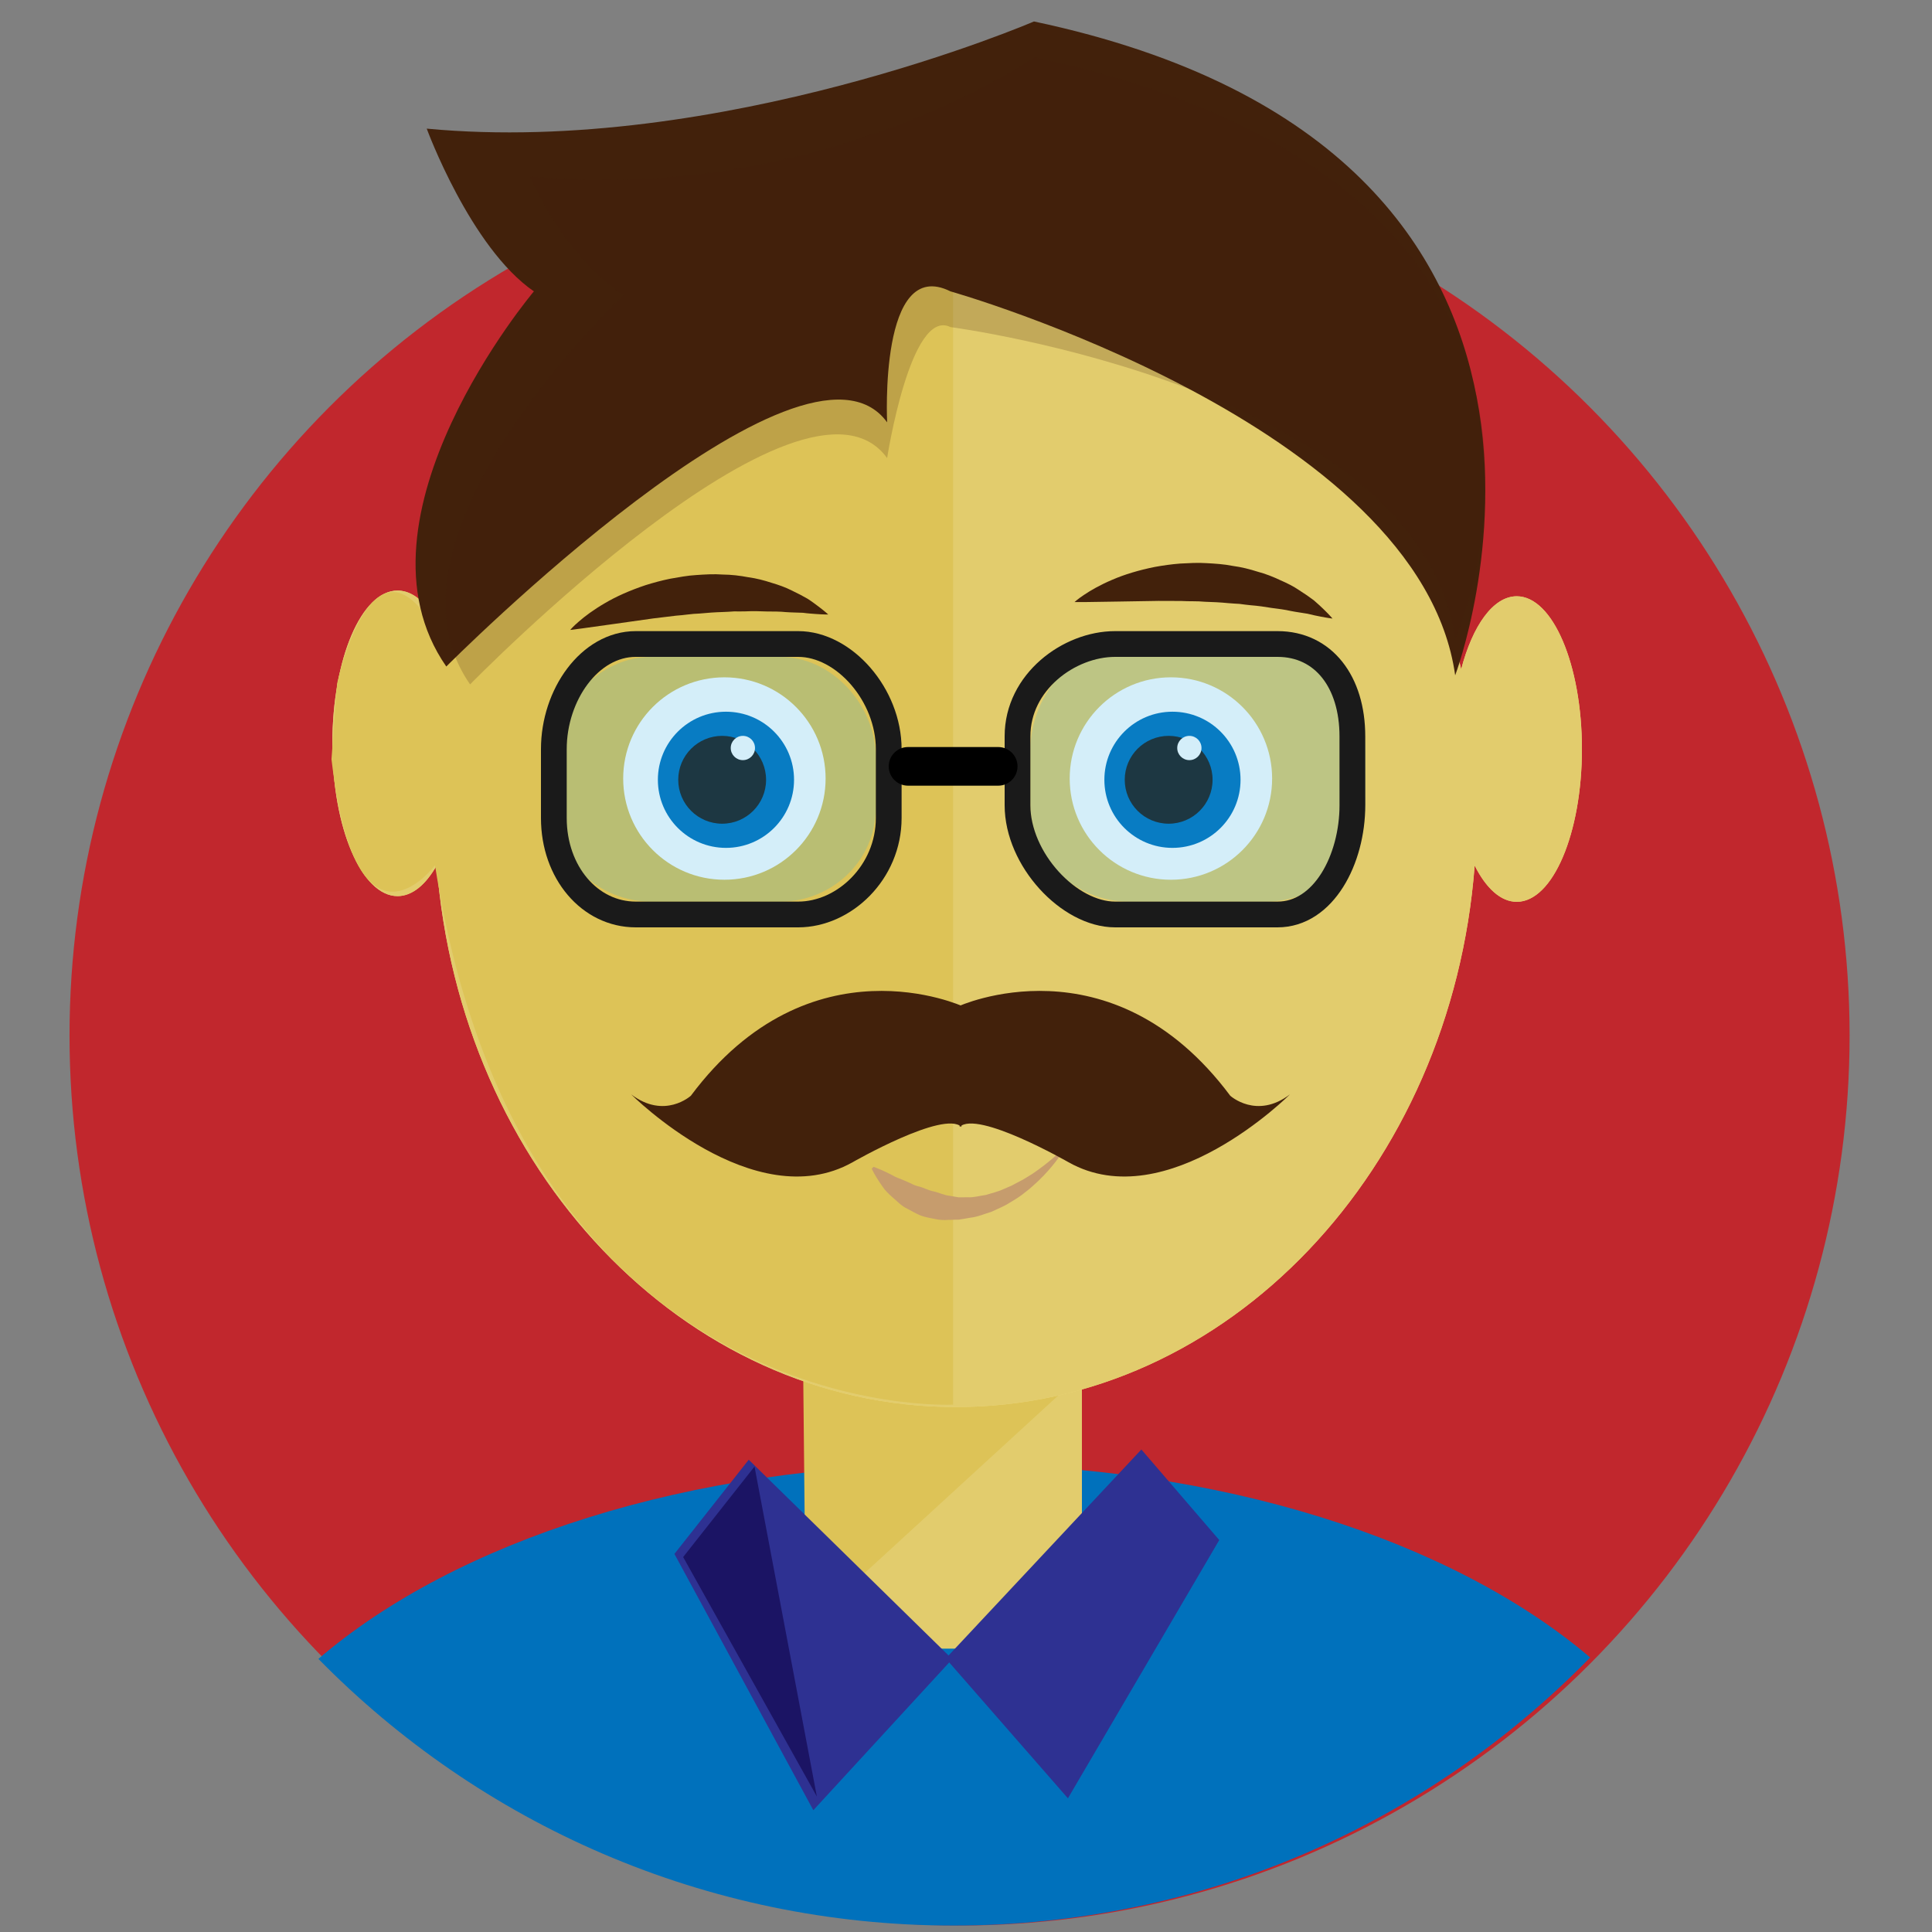 <?xml version="1.0" encoding="utf-8"?>
<!-- Generator: Adobe Illustrator 16.0.3, SVG Export Plug-In . SVG Version: 6.00 Build 0)  -->
<!DOCTYPE svg PUBLIC "-//W3C//DTD SVG 1.1//EN" "http://www.w3.org/Graphics/SVG/1.1/DTD/svg11.dtd">
<svg version="1.1" id="Ebene_1" xmlns="http://www.w3.org/2000/svg" xmlns:xlink="http://www.w3.org/1999/xlink" x="0px" y="0px"
	 width="150px" height="150px" viewBox="0 0 150 150" enable-background="new 0 0 150 150" xml:space="preserve">
<rect x="0" y="0" width="150" height="150" fill="#808080" stroke="none"/>
<circle fill="#C1272D" cx="74.5" cy="80.398" r="69.102"/>
<path fill="#0071BC" d="M24.72,128.795C37.26,141.57,54.722,149.5,74.038,149.5c19.371,0,36.876-7.975,49.423-20.813
	c-10.633-9.051-28.746-15.01-49.308-15.01C53.511,113.678,35.335,119.686,24.72,128.795z"/>
<rect x="63" y="102" fill="#E2CC6D" width="21" height="26"/>
<polygon fill="#DDC357" points="62.315,102 89.083,102 62.558,126.322 "/>
<path fill="#EFD978" d="M117.76,46.295c-1.826,0-3.427,2.271-4.316,5.675c-4.387-20.045-20.291-34.897-39.241-34.897
	c-18.736,0-34.493,14.515-39.089,34.213c-0.901-3.269-2.466-5.434-4.249-5.434c-2.794,0-5.058,5.311-5.058,11.861
	c0,6.55,2.264,11.861,5.058,11.861c1.144,0,2.2-0.892,3.047-2.395c1.788,23.568,19.142,42.063,40.291,42.063
	c21.141,0,38.489-18.483,40.289-42.041c0.882,1.755,2.022,2.816,3.271,2.816c2.791,0,5.057-5.311,5.057-11.862
	C122.818,51.604,120.553,46.295,117.76,46.295z"/>
<path fill="#E2CC6D" d="M117.76,46.295c-1.826,0-3.427,2.271-4.316,5.675c-4.387-20.045-20.291-34.897-39.241-34.897
	c-18.736,0-34.493,14.515-39.089,34.213c-0.901-3.269-2.466-5.434-4.249-5.434c-2.794,0-5.058,5.311-5.058,11.861
	c0,6.55,2.264,11.861,5.058,11.861c1.144,0,2.2-0.892,3.047-2.395c1.788,23.568,19.142,42.063,40.291,42.063
	c21.141,0,38.489-18.483,40.289-42.041c0.882,1.755,2.022,2.816,3.271,2.816c2.791,0,5.057-5.311,5.057-11.862
	C122.818,51.604,120.553,46.295,117.76,46.295z"/>
<path fill="#DDC357" d="M74,17.074v91.98c0,0-33.438,1.76-40.225-41.875c0,0-6.12,8.216-8.038-8.233l0.434-5.862
	c0,0,3.144-14.732,8.789-1.798C34.96,51.286,44,17.999,74,17.074z"/>
<g>
	<path fill="#42210B" d="M44.27,48.909c0,0,0.222-0.271,0.677-0.658c0.45-0.395,1.131-0.907,2.011-1.419
		c0.877-0.519,1.963-1.001,3.174-1.404c0.608-0.189,1.246-0.364,1.905-0.497c0.663-0.114,1.334-0.247,2.022-0.285
		c0.685-0.047,1.371-0.09,2.05-0.039c0.677,0.005,1.342,0.088,1.979,0.208c0.64,0.086,1.246,0.247,1.811,0.432
		c0.567,0.168,1.092,0.353,1.556,0.591c0.467,0.223,0.885,0.437,1.243,0.647c0.353,0.227,0.645,0.452,0.884,0.63
		c0.477,0.361,0.724,0.595,0.724,0.595s-0.357,0.004-0.939-0.038c-0.29-0.023-0.641-0.042-1.025-0.096
		c-0.396-0.02-0.843-0.018-1.312-0.052c-0.466-0.049-0.976-0.048-1.509-0.05c-0.528-0.024-1.082-0.034-1.656-0.008
		c-0.286,0.01-0.575,0.004-0.866,0.002c-0.294,0.019-0.59,0.041-0.889,0.049c-0.596,0.016-1.201,0.061-1.807,0.118
		c-0.607,0.014-1.21,0.129-1.812,0.165c-0.602,0.073-1.194,0.144-1.767,0.213c-1.167,0.165-2.256,0.318-3.19,0.45
		c-0.969,0.135-1.776,0.248-2.341,0.327C44.615,48.868,44.27,48.909,44.27,48.909z"/>
</g>
<g>
	<path fill="#42210B" d="M83.426,46.745c0,0,0.254-0.242,0.754-0.57c0.494-0.336,1.233-0.761,2.17-1.16
		c0.936-0.407,2.071-0.751,3.322-1.001c0.627-0.113,1.282-0.208,1.952-0.259c0.672-0.032,1.354-0.081,2.041-0.033
		c0.687,0.038,1.371,0.079,2.039,0.214c0.672,0.089,1.321,0.253,1.938,0.45c0.625,0.165,1.207,0.399,1.744,0.652
		c0.543,0.237,1.041,0.484,1.471,0.779c0.437,0.278,0.824,0.542,1.154,0.795c0.32,0.269,0.584,0.528,0.799,0.734
		c0.43,0.417,0.646,0.679,0.646,0.679s-0.354-0.04-0.929-0.153c-0.283-0.059-0.631-0.121-1.006-0.221
		c-0.39-0.068-0.834-0.122-1.295-0.213c-0.455-0.106-0.963-0.168-1.49-0.236c-0.521-0.089-1.068-0.167-1.643-0.212
		c-0.285-0.026-0.572-0.067-0.861-0.104c-0.293-0.018-0.59-0.032-0.887-0.06c-0.594-0.059-1.199-0.088-1.809-0.106
		c-0.604-0.061-1.217-0.021-1.818-0.06c-0.604-0.002-1.201-0.004-1.779-0.006c-1.178,0.02-2.276,0.038-3.221,0.053
		c-0.979,0.015-1.793,0.027-2.363,0.036C83.773,46.747,83.426,46.745,83.426,46.745z"/>
</g>
<g>
	<path fill="#C69C6D" d="M82.367,89.622c0,0-0.566,0.915-1.729,2.044c-0.307,0.266-0.611,0.587-0.992,0.861
		c-0.36,0.305-0.778,0.574-1.229,0.836c-0.437,0.287-0.944,0.482-1.446,0.722c-0.533,0.156-1.063,0.397-1.645,0.459
		c-0.286,0.05-0.573,0.104-0.863,0.146c-0.293,0.006-0.586,0.015-0.876,0.021c-0.593,0.06-1.152-0.104-1.701-0.214
		c-0.547-0.124-1.003-0.424-1.446-0.654c-0.46-0.213-0.776-0.574-1.106-0.848c-0.318-0.286-0.606-0.549-0.794-0.842
		c-0.2-0.281-0.365-0.53-0.492-0.741c-0.256-0.419-0.367-0.677-0.367-0.677l0.143-0.141c0,0,0.28,0.094,0.709,0.287
		c0.216,0.096,0.467,0.219,0.744,0.361c0.261,0.169,0.606,0.266,0.942,0.417c0.167,0.073,0.342,0.149,0.522,0.229
		c0.168,0.1,0.355,0.168,0.553,0.217c0.397,0.088,0.765,0.312,1.184,0.392c0.413,0.087,0.821,0.306,1.272,0.347l0.681,0.117
		l0.702-0.005c0.477,0.028,0.941-0.12,1.416-0.181c0.454-0.147,0.928-0.246,1.35-0.447c0.217-0.094,0.429-0.184,0.636-0.273
		c0.202-0.104,0.397-0.211,0.59-0.313c0.396-0.188,0.731-0.434,1.065-0.629c1.276-0.87,2.021-1.617,2.021-1.617L82.367,89.622z"/>
</g>
<polygon fill="#2E3192" points="73.934,128.813 63.147,140.545 52.362,120.646 58.132,113.332 "/>
<polygon fill="#2E3192" points="82.914,139.621 73.429,128.764 88.616,112.539 94.663,119.568 "/>
<path fill="none" stroke="#1A1A1A" stroke-width="5" stroke-miterlimit="10" d="M34.056,47.119"/>
<path fill="none" stroke="#1A1A1A" stroke-width="5" stroke-miterlimit="10" d="M42.992,60.523"/>
<path fill="none" stroke="#1A1A1A" stroke-width="5" stroke-miterlimit="10" d="M114.637,46.656"/>
<path fill="none" stroke="#1A1A1A" stroke-width="5" stroke-miterlimit="10" d="M105.7,60.061"/>
<path fill="#42210B" d="M112.98,52.433c0,0,15.367-40.597-32.703-50.766c0,0-24.343,10.477-47.146,8.32c0,0,3.39,9.244,8.32,12.634
	c0,0-14.835,17.58-6.801,29.127c0,0,27.756-27.895,34.227-18.958c0,0-0.646-12.944,4.915-10.169
	C73.792,22.62,110.249,32.942,112.98,52.433z"/>
<path opacity="0.2" fill="#42210B" enable-background="new    " d="M112.98,49.66c0,0,15.367-35.05-32.703-45.219
	c0,0-16.333,11.401-39.134,9.244c0,0,2.311,5.855,7.241,9.245c0,0-19.92,18.658-11.886,30.206c0,0,25.907-26.508,32.378-17.572
	c0,0.002,1.819-11.714,4.915-10.17C73.792,25.393,110.249,30.168,112.98,49.66z"/>
<path fill="#42210B" d="M74.782,78.146c0,0-11.868-5.499-21.143,6.926c0,0-2.046,1.869-4.638-0.108c0,0,9.548,9.563,17.187,5.276
	c0,0,7.093-4.067,8.458-2.748L74.782,78.146z"/>
<path fill="#42210B" d="M74.372,78.146c0,0,11.868-5.499,21.144,6.926c0,0,2.047,1.869,4.639-0.108c0,0-9.549,9.563-17.188,5.276
	c0,0-7.093-4.067-8.457-2.748L74.372,78.146z"/>
<polygon fill="#1B1464" points="58.58,113.863 63.421,139.482 53.04,120.889 "/>
<circle fill="#FFFFFF" cx="56.242" cy="60.445" r="7.858"/>
<circle fill="#0071BC" cx="56.363" cy="60.543" r="5.286"/>
<circle fill="#1A1A1A" cx="56.068" cy="60.542" r="3.41"/>
<circle fill="#FFFFFF" cx="57.676" cy="58.075" r="0.942"/>
<circle fill="#FFFFFF" cx="90.909" cy="60.445" r="7.858"/>
<circle fill="#0071BC" cx="91.029" cy="60.543" r="5.286"/>
<circle fill="#1A1A1A" cx="90.734" cy="60.542" r="3.41"/>
<circle fill="#FFFFFF" cx="92.342" cy="58.075" r="0.942"/>
<path opacity="0.2" fill="#29ABE2" enable-background="new    " d="M68,62.684C68,66.9,64.523,70,60.599,70H50.531
	C46.606,70,43,66.9,43,62.684v-3.816C43,54.652,46.606,51,50.531,51h10.067C64.523,51,68,54.652,68,58.868V62.684z"/>
<path opacity="0.2" fill="#29ABE2" enable-background="new    " d="M106,62.299c0,4.438-3.575,7.701-7.723,7.701H87.641
	C83.493,70,80,66.737,80,62.299v-4.017C80,53.844,83.493,50,87.641,50h10.637c4.147,0,7.725,3.844,7.725,8.282L106,62.299
	L106,62.299z"/>
<path fill="none" stroke="#1A1A1A" stroke-width="2" stroke-miterlimit="10" d="M69,63.513C69,67.729,65.545,71,61.97,71H49.36
	C45.784,71,43,67.729,43,63.513v-5.35C43,53.948,45.784,50,49.36,50h12.61c3.576,0,7.03,3.948,7.03,8.164V63.513z"/>
<path fill="none" stroke="#1A1A1A" stroke-width="2" stroke-miterlimit="10" d="M105,62.513c0,4.215-2.236,8.487-5.813,8.487h-12.61
	C83.001,71,79,66.729,79,62.513v-5.35C79,52.948,83.001,50,86.577,50h12.608c3.576,0,5.813,2.948,5.813,7.164L105,62.513L105,62.513
	z"/>
<path d="M79,59.5c0,0.829-0.672,1.5-1.5,1.5h-7c-0.829,0-1.5-0.671-1.5-1.5l0,0c0-0.829,0.671-1.5,1.5-1.5h7
	C78.328,58,79,58.671,79,59.5L79,59.5z"/>
</svg>
